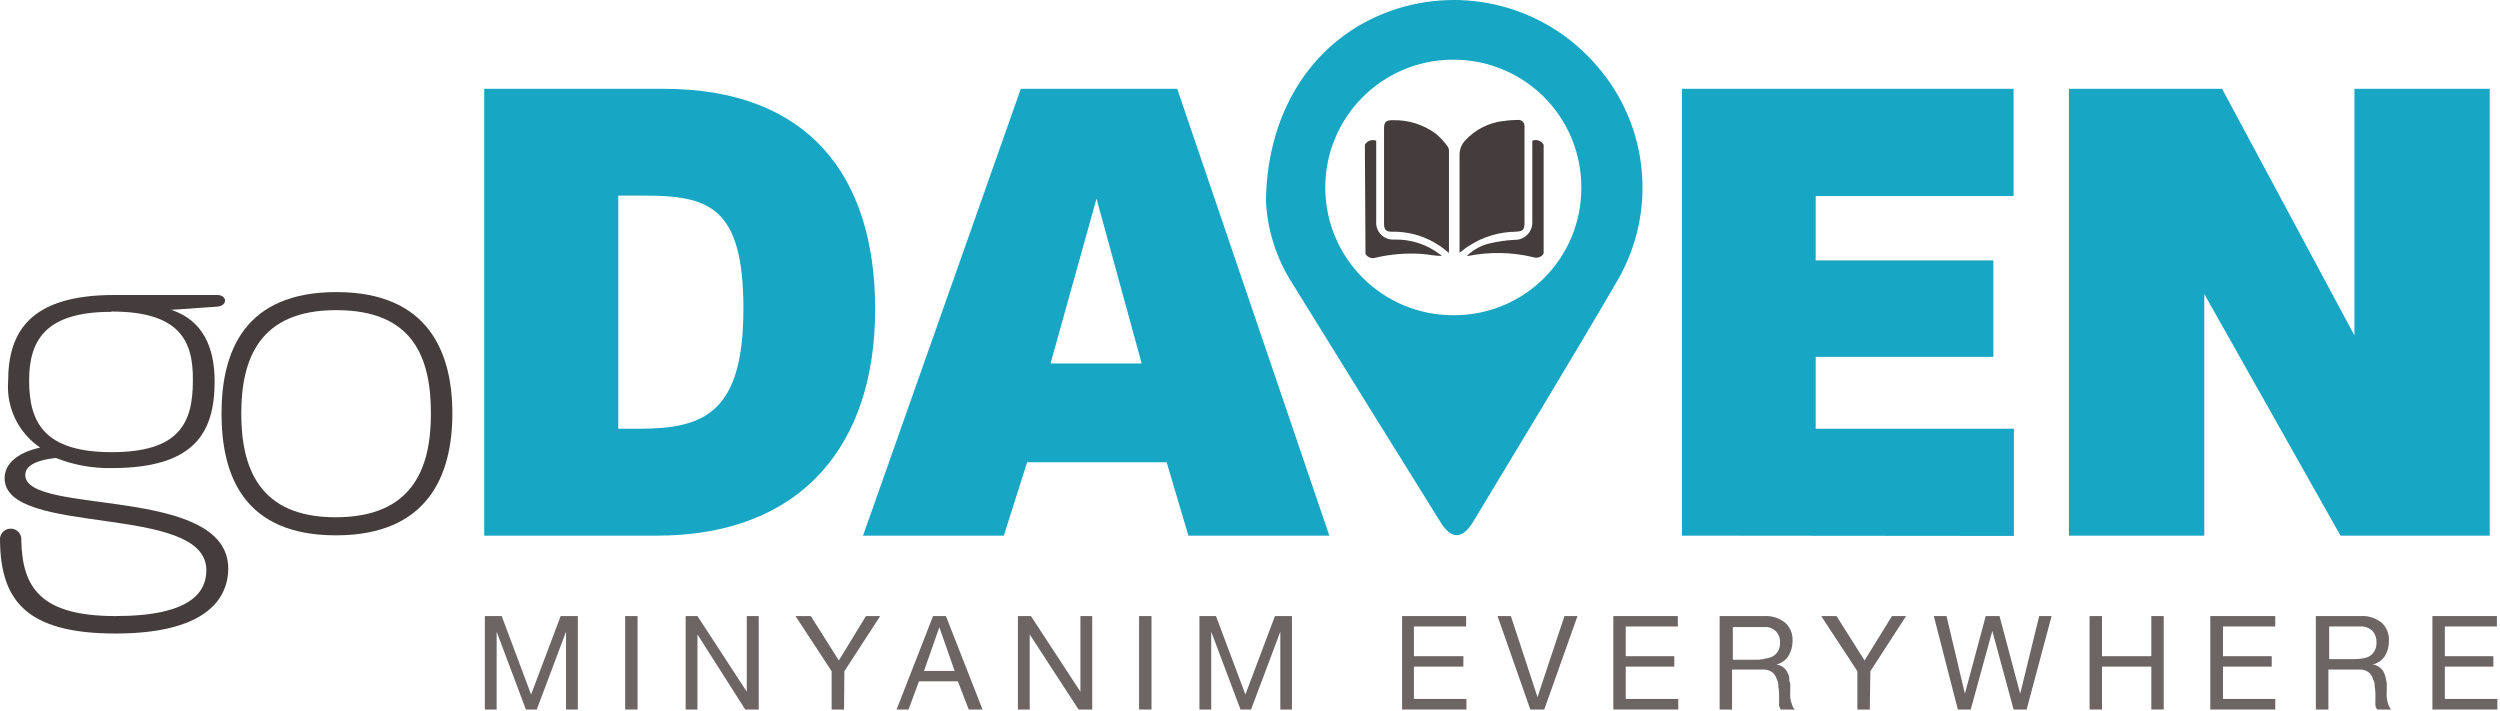 <?xml version="1.0" encoding="UTF-8"?>
<svg width="348px" height="99px" viewBox="0 0 348 99" version="1.1" xmlns="http://www.w3.org/2000/svg" xmlns:xlink="http://www.w3.org/1999/xlink">
    <!-- Generator: Sketch 57.1 (83088) - https://sketch.com -->
    <title>godaven logo</title>
    <desc>Created with Sketch.</desc>
    <g id="Page-1" stroke="none" stroke-width="1" fill="none" fill-rule="evenodd">
        <g id="Case-Study---GoDaven" transform="translate(-120, -167)" fill-rule="nonzero">
            <g id="hero-section" transform="translate(120, 167)">
                <g id="text-and-button">
                    <g id="godaven-logo">
                        <path d="M176.216,27.949 C176.408,14.878 183.253,5.219 193.488,1.551 C203.765,-2.147 215.258,0.911 222.338,9.228 C229.561,17.555 230.684,29.557 225.131,39.08 C218.585,50.317 211.805,61.427 205.109,72.557 C203.552,75.137 202.017,75.159 200.439,72.557 C193.559,61.512 186.7,50.459 179.863,39.4 C177.667,35.967 176.41,32.019 176.216,27.949 L176.216,27.949 Z M220.121,26.115 C220.138,21.366 218.25,16.807 214.879,13.461 C211.509,10.114 206.937,8.259 202.188,8.311 C192.366,8.352 184.438,16.347 184.479,26.169 C184.52,35.99 192.516,43.919 202.337,43.878 C207.059,43.906 211.595,42.045 214.936,38.708 C218.276,35.371 220.143,30.837 220.121,26.115 Z" id="Shape" fill="#17A6C3"></path>
                        <path d="M91.393,74.562 L67.404,74.562 L67.404,12.362 L92.374,12.362 C112.396,12.362 121.821,24.324 121.821,43.067 C121.821,61.81 111.714,74.562 91.393,74.562 Z M89.453,27.224 L86.062,27.224 L86.062,59.678 L89.069,59.678 C98.11,59.678 103.483,57.354 103.483,42.982 C103.483,28.61 98.579,27.224 89.453,27.224 Z" id="Shape" fill="#17A6C3"></path>
                        <path d="M165.427,74.562 L162.399,64.348 L142.974,64.348 L139.732,74.562 L120.137,74.562 L142.099,12.362 L163.87,12.362 L185.044,74.562 L165.427,74.562 Z M152.633,27.651 L146.236,50.594 L158.923,50.594 L152.633,27.651 Z" id="Shape" fill="#17A6C3"></path>
                        <polygon id="Path" fill="#17A6C3" points="234.13 74.562 234.13 12.362 280.294 12.362 280.294 27.288 252.745 27.288 252.745 36.244 277.48 36.244 277.48 49.677 252.745 49.677 252.745 59.678 280.337 59.678 280.337 74.604"></polygon>
                        <polygon id="Path" fill="#17A6C3" points="325.798 74.562 306.842 40.935 306.842 74.562 287.992 74.562 287.992 12.362 309.315 12.362 327.738 46.692 327.738 12.362 346.567 12.362 346.567 74.562"></polygon>
                        <path d="M214.875,35.284 C214.58,35.785 213.969,36.001 213.425,35.796 C210.451,35.09 207.361,35.032 204.363,35.626 L204.192,35.626 C205.093,34.742 206.223,34.129 207.455,33.856 C208.555,33.603 209.675,33.446 210.802,33.387 C211.475,33.411 212.127,33.153 212.601,32.675 C213.075,32.197 213.327,31.543 213.297,30.871 L213.297,19.591 C213.888,19.348 214.566,19.587 214.875,20.145 L214.875,35.284 Z" id="Path" fill="#453D3D"></path>
                        <path d="M189.991,20.145 C190.307,19.594 190.978,19.358 191.569,19.591 L191.569,30.807 C191.509,31.5 191.76,32.184 192.254,32.674 C192.748,33.165 193.435,33.41 194.128,33.344 C196.442,33.296 198.702,34.05 200.525,35.476 C200.525,35.476 200.653,35.476 200.653,35.626 C199.736,35.626 198.819,35.412 197.923,35.348 C195.777,35.202 193.622,35.374 191.526,35.86 C190.983,36.065 190.371,35.849 190.076,35.348 L189.991,20.145 Z" id="Path" fill="#453D3D"></path>
                        <path d="M203.169,35.178 L203.169,34.517 C203.169,30.252 203.169,25.86 203.169,21.531 C203.17,20.794 203.452,20.085 203.958,19.548 C205.355,18.027 207.257,17.065 209.31,16.84 C209.967,16.747 210.629,16.697 211.293,16.691 C211.531,16.666 211.769,16.746 211.945,16.909 C212.121,17.072 212.217,17.304 212.21,17.544 L212.21,30.913 C212.21,32.022 212.039,32.193 210.952,32.257 C208.681,32.282 206.464,32.947 204.555,34.176 C204.043,34.474 203.702,34.794 203.169,35.178 Z" id="Path" fill="#453D3D"></path>
                        <path d="M201.676,35.22 C199.509,33.253 196.67,32.192 193.744,32.257 C192.912,32.257 192.656,31.958 192.656,31.105 L192.656,17.885 C192.656,16.989 192.934,16.712 193.85,16.733 C196.045,16.667 198.196,17.351 199.949,18.674 C200.527,19.185 201.049,19.757 201.505,20.38 C201.635,20.567 201.702,20.791 201.697,21.019 L201.697,34.901 C201.697,34.901 201.676,35.029 201.676,35.22 Z" id="Path" fill="#453D3D"></path>
                        <path d="M16.058,88.187 C3.584,88.187 0.087,83.496 0.002,75.244 L0.002,74.903 C0.092,74.153 0.729,73.588 1.484,73.588 C2.24,73.588 2.876,74.153 2.966,74.903 C2.966,76.161 2.966,75.137 2.966,75.265 C3.115,81.662 5.525,85.756 16.058,85.756 C26.592,85.756 28.724,82.408 28.724,79.359 C28.724,69.977 0.642,74.796 0.642,66.565 C0.642,64.646 2.262,63.047 5.589,62.301 C2.561,60.249 0.862,56.736 1.132,53.089 C1.132,46.202 4.16,41.063 15.909,41.063 L30.238,41.063 C31.667,41.063 31.71,42.577 30.238,42.684 L23.841,43.131 C28.319,44.603 29.876,48.462 29.876,53.089 C29.876,60.275 27.04,65.158 15.547,65.158 C12.892,65.207 10.254,64.728 7.785,63.751 C4.245,64.135 3.52,65.222 3.52,66.118 C3.52,71.832 31.774,67.461 31.774,79.167 C31.731,83.709 28.191,88.187 16.058,88.187 Z M15.483,43.408 C6.229,43.408 4.054,47.46 4.054,52.983 C4.054,58.825 6.186,62.94 15.547,62.94 C24.908,62.94 26.848,58.953 26.848,52.983 C26.912,47.545 25.121,43.366 15.547,43.366 L15.483,43.408 Z" id="Shape" fill="#453D3D"></path>
                        <path d="M46.764,74.519 C33.97,74.519 30.835,66.224 30.835,57.567 C30.835,48.91 34.034,40.658 46.828,40.658 C59.622,40.658 62.969,49.016 62.969,57.567 C62.969,66.118 59.6,74.519 46.764,74.519 Z M46.764,43.174 C36.102,43.174 33.586,49.976 33.586,57.567 C33.586,65.158 36.102,72.003 46.7,72.003 C57.297,72.003 59.984,65.393 59.984,57.567 C59.984,49.741 57.489,43.174 46.828,43.174 L46.764,43.174 Z" id="Shape" fill="#453D3D"></path>
                        <polygon id="Path" fill="#6D6464" points="69.835 85.756 73.929 96.674 78.045 85.756 80.433 85.756 80.433 98.763 78.791 98.763 78.791 87.931 78.791 87.931 74.718 98.763 73.204 98.763 69.132 87.931 69.132 87.931 69.132 98.763 67.49 98.763 67.49 85.756"></polygon>
                        <polygon id="Path" fill="#6D6464" points="88.749 85.756 88.749 98.763 87.022 98.763 87.022 85.756"></polygon>
                        <polygon id="Path" fill="#6D6464" points="97.086 85.756 103.952 96.29 103.952 96.29 103.952 85.756 105.615 85.756 105.615 98.763 103.739 98.763 97.086 88.315 97.086 88.315 97.086 98.763 95.444 98.763 95.444 85.756"></polygon>
                        <polygon id="Path" fill="#6D6464" points="117.492 98.763 115.765 98.763 115.765 93.432 110.733 85.756 112.865 85.756 116.767 91.94 120.542 85.756 122.525 85.756 117.535 93.432"></polygon>
                        <path d="M131.672,85.756 L136.769,98.763 L134.849,98.763 L133.336,94.84 L127.919,94.84 L126.469,98.763 L124.806,98.763 L129.881,85.756 L131.672,85.756 Z M132.888,93.39 L130.755,87.313 L130.755,87.313 L128.623,93.39 L132.888,93.39 Z" id="Shape" fill="#6D6464"></path>
                        <polygon id="Path" fill="#6D6464" points="143.507 85.756 150.394 96.29 150.394 96.29 150.394 85.756 152.036 85.756 152.036 98.763 150.138 98.763 143.336 88.315 143.336 88.315 143.336 98.763 141.694 98.763 141.694 85.756"></polygon>
                        <polygon id="Path" fill="#6D6464" points="160.288 85.756 160.288 98.763 158.561 98.763 158.561 85.756"></polygon>
                        <polygon id="Path" fill="#6D6464" points="169.265 85.756 173.359 96.674 177.474 85.756 179.841 85.756 179.841 98.763 178.221 98.763 178.221 87.931 178.221 87.931 174.148 98.763 172.677 98.763 168.604 87.931 168.604 87.931 168.604 98.763 166.962 98.763 166.962 85.756"></polygon>
                        <polygon id="Path" fill="#6D6464" points="204.086 85.756 204.086 87.206 196.814 87.206 196.814 91.343 203.702 91.343 203.702 92.793 196.814 92.793 196.814 97.292 204.128 97.292 204.128 98.763 195.173 98.763 195.173 85.756"></polygon>
                        <polygon id="Path" fill="#6D6464" points="213.02 98.763 208.457 85.756 210.312 85.756 214.022 97.036 214.022 97.036 217.775 85.756 219.587 85.756 214.96 98.763"></polygon>
                        <polygon id="Path" fill="#6D6464" points="233.554 85.756 233.554 87.206 226.304 87.206 226.304 91.343 233.064 91.343 233.064 92.793 226.304 92.793 226.304 97.292 233.618 97.292 233.618 98.763 224.577 98.763 224.577 85.756"></polygon>
                        <path d="M245.559,85.756 C246.603,85.689 247.635,86.008 248.459,86.652 C249.172,87.28 249.564,88.197 249.525,89.147 C249.545,89.895 249.353,90.635 248.971,91.279 C248.592,91.9 247.975,92.339 247.265,92.494 L247.265,92.494 C247.595,92.542 247.909,92.666 248.182,92.857 C248.415,93.014 248.605,93.226 248.736,93.475 C248.89,93.717 248.998,93.984 249.056,94.264 C249.056,94.541 249.056,94.861 249.205,95.16 L249.205,96.141 C249.184,96.46 249.184,96.781 249.205,97.1 C249.241,97.406 249.312,97.707 249.418,97.996 C249.492,98.279 249.631,98.542 249.824,98.763 L247.883,98.763 C247.76,98.601 247.679,98.41 247.649,98.209 C247.636,97.953 247.636,97.697 247.649,97.441 C247.649,97.143 247.649,96.844 247.649,96.524 C247.646,96.195 247.61,95.866 247.542,95.543 C247.542,95.245 247.542,94.925 247.371,94.648 C247.301,94.378 247.177,94.124 247.009,93.902 C246.849,93.682 246.636,93.506 246.391,93.39 C246.069,93.249 245.718,93.183 245.367,93.198 L241.102,93.198 L241.102,98.763 L239.375,98.763 L239.375,85.756 L245.559,85.756 Z M245.921,91.641 C246.262,91.599 246.59,91.483 246.881,91.3 C247.155,91.113 247.381,90.865 247.542,90.575 C247.72,90.219 247.801,89.822 247.777,89.424 C247.814,88.817 247.577,88.224 247.131,87.811 C246.685,87.398 246.076,87.207 245.474,87.291 L241.209,87.291 L241.209,91.833 L244.813,91.833 C245.187,91.801 245.558,91.737 245.921,91.641 L245.921,91.641 Z" id="Shape" fill="#6D6464"></path>
                        <polygon id="Path" fill="#6D6464" points="260.272 98.763 258.545 98.763 258.545 93.432 253.512 85.756 255.645 85.756 259.547 91.94 263.364 85.756 265.325 85.756 260.357 93.432"></polygon>
                        <polygon id="Path" fill="#6D6464" points="280.294 98.763 277.33 87.825 277.33 87.825 274.324 98.763 272.533 98.763 269.185 85.756 270.955 85.756 273.514 96.567 273.514 96.567 276.414 85.756 278.333 85.756 281.211 96.567 281.211 96.567 283.855 85.756 285.582 85.756 282.107 98.763"></polygon>
                        <polygon id="Path" fill="#6D6464" points="292.598 85.756 292.598 91.343 299.464 91.343 299.464 85.756 301.191 85.756 301.191 98.763 299.464 98.763 299.464 92.793 292.598 92.793 292.598 98.763 290.871 98.763 290.871 85.756"></polygon>
                        <polygon id="Path" fill="#6D6464" points="316.714 85.756 316.714 87.206 309.443 87.206 309.443 91.343 316.224 91.343 316.224 92.793 309.443 92.793 309.443 97.292 316.714 97.292 316.714 98.763 307.673 98.763 307.673 85.756"></polygon>
                        <path d="M328.591,85.756 C329.635,85.689 330.667,86.008 331.491,86.652 C332.196,87.284 332.58,88.2 332.536,89.147 C332.563,89.893 332.378,90.632 332.003,91.279 C331.612,91.898 330.99,92.335 330.276,92.494 L330.276,92.494 C330.605,92.542 330.919,92.666 331.193,92.857 C331.426,93.02 331.622,93.23 331.768,93.475 C331.906,93.722 332.007,93.988 332.067,94.264 C332.146,94.558 332.203,94.857 332.237,95.16 C332.237,95.48 332.237,95.799 332.237,96.141 C332.216,96.46 332.216,96.781 332.237,97.1 C332.276,97.403 332.341,97.703 332.429,97.996 C332.517,98.278 332.662,98.54 332.856,98.763 L330.915,98.763 C330.777,98.608 330.688,98.415 330.659,98.209 C330.636,97.954 330.636,97.697 330.659,97.441 C330.659,97.143 330.659,96.844 330.659,96.524 C330.646,96.195 330.611,95.868 330.553,95.543 C330.553,95.245 330.553,94.925 330.361,94.648 C330.297,94.379 330.181,94.126 330.02,93.902 C329.86,93.682 329.647,93.506 329.401,93.39 C329.079,93.249 328.729,93.183 328.378,93.198 L324.113,93.198 L324.113,98.763 L322.365,98.763 L322.365,85.756 L328.591,85.756 Z M328.954,91.641 C329.295,91.599 329.622,91.483 329.913,91.3 C330.179,91.111 330.398,90.863 330.553,90.575 C330.74,90.221 330.828,89.824 330.809,89.424 C330.832,88.84 330.634,88.269 330.254,87.825 C329.782,87.372 329.136,87.146 328.485,87.206 L324.22,87.206 L324.22,91.748 L327.823,91.748 C328.203,91.745 328.581,91.709 328.954,91.641 L328.954,91.641 Z" id="Shape" fill="#6D6464"></path>
                        <polygon id="Path" fill="#6D6464" points="347.569 85.756 347.569 87.206 340.319 87.206 340.319 91.343 347.078 91.343 347.078 92.793 340.319 92.793 340.319 97.292 347.633 97.292 347.633 98.763 338.592 98.763 338.592 85.756"></polygon>
                    </g>
                </g>
            </g>
        </g>
    </g>
</svg>